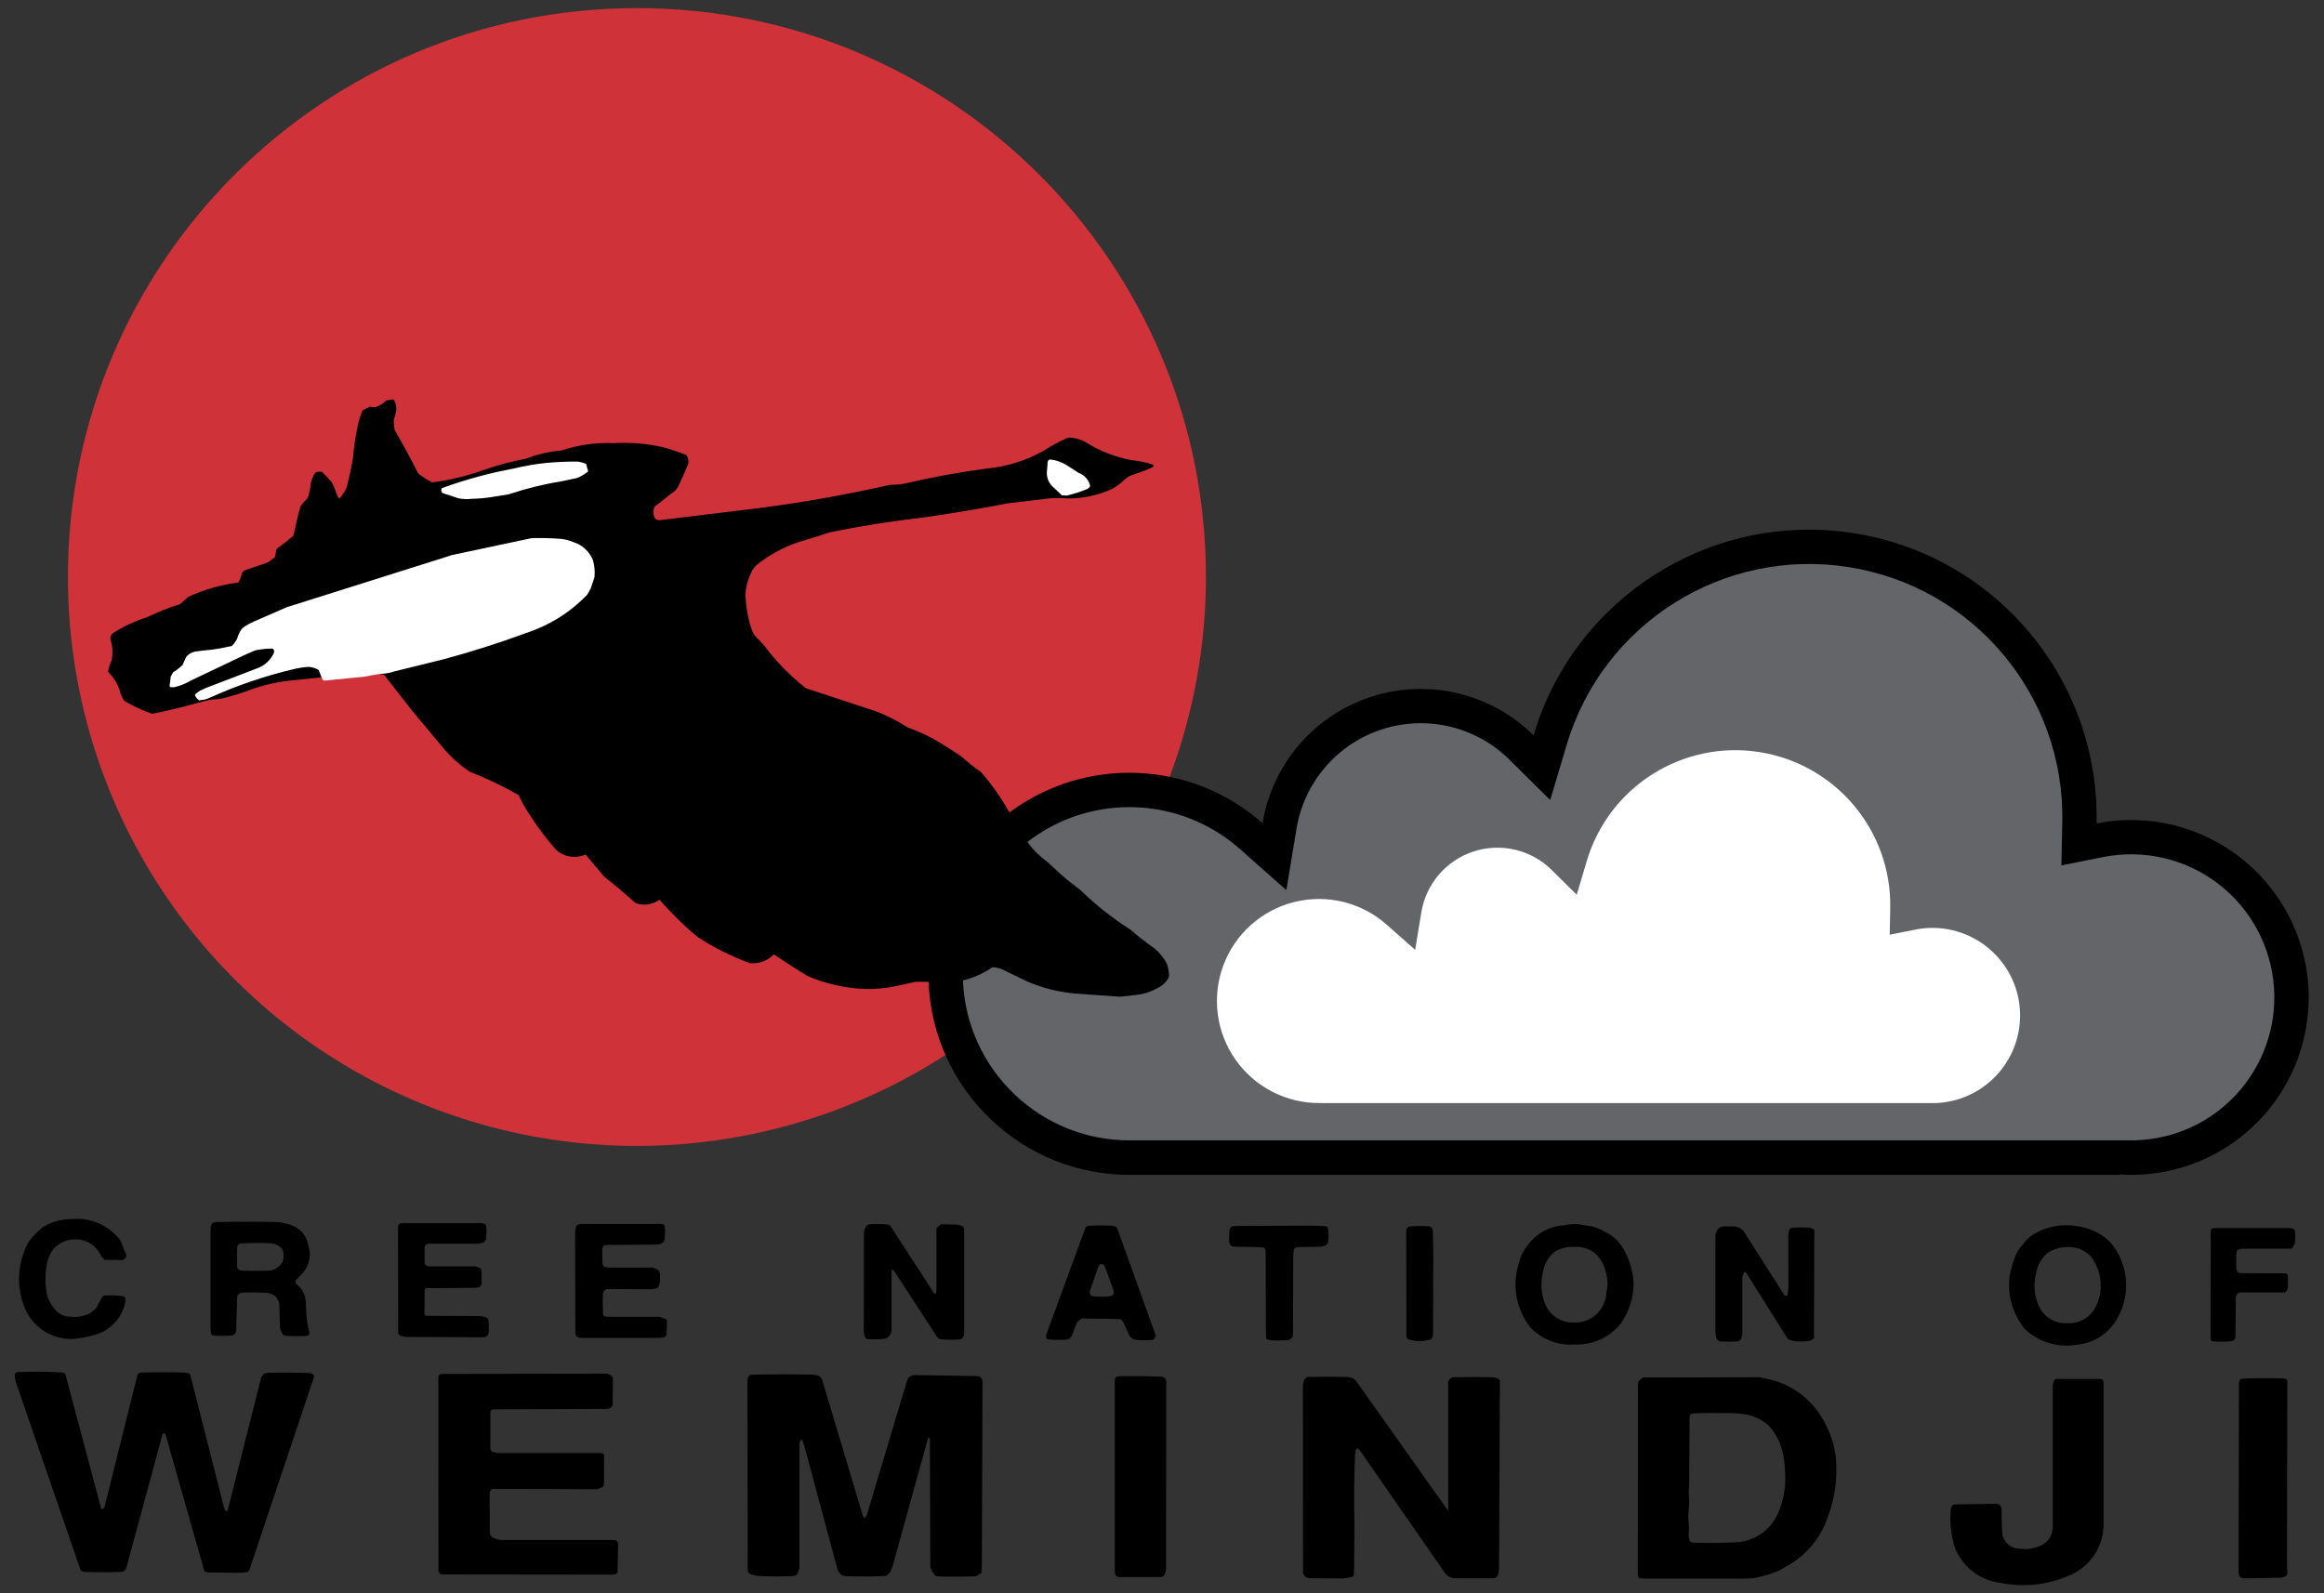 <svg width="140" height="96" viewBox="0 0 140 96" fill="none" xmlns="http://www.w3.org/2000/svg">
<rect x="0" y="0" width="140" height="96" fill="#333333" stroke="none"/>
<g clip-path="url(#clip0_1367_10846)">
<path fill-rule="evenodd" clip-rule="evenodd" d="M70.443 46.858C64.62 45.672 58.801 48.901 56.73 54.47C55.637 57.414 55.733 60.667 57 63.538C46.456 70.366 33.025 70.881 21.995 64.881C10.961 58.877 4.092 47.324 4.092 34.766C4.092 15.834 19.437 0.489 38.369 0.489C57.301 0.489 72.647 15.834 72.647 34.766C72.647 38.896 71.899 42.993 70.443 46.858Z" fill="#CF3339"/>
<path fill-rule="evenodd" clip-rule="evenodd" d="M60.788 48.969C65.385 45.535 71.758 45.801 76.057 49.601C76.644 46.034 79.169 43.094 82.608 41.981C86.046 40.867 89.818 41.764 92.383 44.305C94.832 36.057 102.963 30.858 111.476 32.096C119.989 33.335 126.302 40.633 126.302 49.235C126.302 49.36 126.302 49.488 126.302 49.613C129.443 48.99 132.696 49.806 135.169 51.837C137.642 53.867 139.078 56.9 139.078 60.1C139.078 63.064 137.847 65.891 135.684 67.914C133.521 69.936 130.613 70.97 127.658 70.765V70.789H68.183C61.633 70.865 56.204 65.718 55.938 59.172C55.906 59.167 55.87 59.163 55.838 59.155C55.613 59.159 55.388 59.159 55.162 59.155L53.96 59.421C53.047 59.61 52.106 59.642 51.185 59.509C50.313 59.393 49.46 59.159 48.652 58.81C47.96 58.395 47.281 57.957 46.613 57.503C46.243 57.893 45.712 58.086 45.178 58.033C44.068 57.631 43.01 57.105 42.021 56.453C41.587 56.099 41.169 55.721 40.774 55.323C40.413 54.961 40.063 54.587 39.721 54.209C39.307 54.519 38.764 54.595 38.281 54.406C37.67 53.863 37.047 53.333 36.403 52.826L35.273 51.487C34.67 51.756 33.966 51.64 33.484 51.189C32.917 50.542 32.394 49.85 31.928 49.126C31.662 48.736 31.429 48.326 31.236 47.9C30.295 47.365 29.314 46.899 28.305 46.501C27.693 46.098 27.142 45.608 26.68 45.041L24.802 42.793L23.137 40.658C22.425 40.517 21.698 40.513 20.986 40.646L17.765 40.979C16.956 41.048 16.156 41.205 15.384 41.45C14.701 41.719 14.001 41.94 13.285 42.109C13.116 42.129 12.951 42.142 12.782 42.145C12.477 42.202 12.175 42.274 11.874 42.363C10.977 42.612 10.072 42.829 9.159 43.01C8.576 42.805 8.017 42.544 7.486 42.23C7.338 42.017 7.237 41.772 7.185 41.518C7.04 41.128 6.807 40.77 6.509 40.481C6.541 40.247 6.61 40.018 6.718 39.809C6.807 39.407 6.791 38.989 6.67 38.595L6.642 38.442C6.654 38.321 6.718 38.213 6.815 38.14C7.442 37.742 8.118 37.425 8.83 37.203C9.481 36.886 10.157 36.616 10.848 36.399L11.355 35.953C12.308 35.519 13.325 35.229 14.367 35.1C14.447 34.952 14.512 34.791 14.552 34.622C14.568 34.517 14.632 34.425 14.725 34.368L16.152 33.882L16.57 33.564L16.639 33.13C16.687 33.041 16.764 32.969 16.856 32.929C17.137 32.724 17.407 32.511 17.672 32.285L17.958 31.039L18.09 30.54C18.175 30.383 18.292 30.243 18.432 30.13C18.473 30.086 18.509 30.038 18.541 29.989C18.637 29.704 18.698 29.41 18.722 29.109C18.774 28.887 18.863 28.674 18.991 28.485C19.12 28.417 19.269 28.401 19.41 28.441C19.607 28.634 19.799 28.839 19.98 29.048C20.097 29.269 20.194 29.503 20.266 29.744C20.306 29.845 20.355 29.937 20.415 30.029C20.435 30.038 20.459 30.029 20.475 30.017C20.624 29.832 20.753 29.631 20.865 29.422C21.022 28.831 21.155 28.232 21.259 27.629C21.311 26.993 21.404 26.362 21.533 25.739C21.593 25.389 21.702 25.047 21.846 24.721L22.289 24.5C22.389 24.524 22.494 24.532 22.602 24.532C22.852 24.46 23.081 24.323 23.262 24.134L23.708 24.066C23.881 24.323 23.925 24.649 23.821 24.943C23.801 25.055 23.768 25.164 23.724 25.268C23.712 25.485 23.732 25.707 23.781 25.92C24.275 26.772 24.746 27.637 25.188 28.517C25.445 28.731 25.731 28.916 26.032 29.064C27.114 28.928 28.176 28.67 29.201 28.296C30.009 28.015 30.838 27.798 31.678 27.641C32.362 27.375 33.082 27.206 33.814 27.146C34.827 26.808 35.897 26.656 36.966 26.7C37.964 26.643 38.965 26.724 39.942 26.945C40.425 27.074 40.895 27.235 41.358 27.424C41.454 27.576 41.49 27.761 41.462 27.942C41.281 28.389 41.088 28.831 40.879 29.269C40.782 29.474 40.622 29.643 40.42 29.752C40.107 30.013 39.785 30.267 39.455 30.504C39.339 30.697 39.327 30.938 39.415 31.143C39.455 31.264 39.564 31.344 39.693 31.348L45.773 30.608C48.399 30.267 51.008 29.804 53.59 29.217L53.747 29.209C54.016 29.209 54.282 29.185 54.543 29.129C56.16 28.747 57.792 28.449 59.441 28.232C60.627 28.119 61.777 27.765 62.819 27.19C63.273 26.889 63.756 26.628 64.258 26.406C64.331 26.374 64.411 26.362 64.488 26.366C64.644 26.378 64.797 26.406 64.946 26.454C65.111 26.499 65.268 26.563 65.413 26.648C66.253 27.182 67.19 27.544 68.167 27.725C68.593 27.765 69.012 27.85 69.418 27.983C69.454 27.991 69.482 28.023 69.486 28.059C69.49 28.091 69.474 28.127 69.446 28.143L69.337 28.192L69.064 28.312C68.766 28.433 68.461 28.542 68.155 28.638C68.087 28.662 68.022 28.694 67.962 28.735C67.87 28.795 67.781 28.863 67.697 28.94C67.488 29.141 67.25 29.318 66.997 29.458C66.161 29.84 65.256 30.038 64.335 30.034C63.989 30.005 63.639 30.001 63.293 30.021L60.708 30.327C58.999 30.661 57.286 30.946 55.56 31.188C53.687 31.405 51.825 31.698 49.975 32.076C49.521 32.233 49.062 32.378 48.6 32.515C47.558 32.792 46.585 33.271 45.729 33.922C45.499 34.087 45.318 34.312 45.218 34.578C45.041 34.964 44.932 35.374 44.904 35.796C44.924 36.331 44.997 36.866 45.121 37.384C45.186 37.662 45.278 37.935 45.395 38.193C45.423 38.237 45.455 38.277 45.487 38.317C45.684 38.514 45.877 38.715 46.058 38.925C46.774 39.882 47.614 40.738 48.556 41.47L52.742 42.849C53.425 43.107 54.081 43.44 54.692 43.838C55.371 44.072 56.019 44.381 56.63 44.755C57.081 45.029 57.527 45.314 57.961 45.612C58.311 45.938 58.685 46.235 59.083 46.508C59.747 47.261 60.326 48.085 60.812 48.962L60.788 48.969Z" fill="black"/>
<path fill-rule="evenodd" clip-rule="evenodd" d="M61.885 50.735C65.697 47.783 71.069 47.956 74.684 51.149L77.491 53.634L78.103 49.934C78.565 47.136 80.547 44.823 83.25 43.947C85.948 43.07 88.912 43.774 90.93 45.773L93.387 48.205L94.376 44.888C96.548 37.569 103.806 32.985 111.35 34.167C118.894 35.349 124.403 41.928 124.234 49.56L124.178 52.142L126.707 51.639C129.144 51.157 131.67 51.744 133.64 53.26C135.61 54.772 136.829 57.064 136.99 59.541C137.287 64.206 133.813 68.259 129.16 68.674L128.638 68.71H123.748H68.166C62.729 68.778 58.23 64.507 58.008 59.075C58.636 58.922 59.231 58.657 59.766 58.295C59.786 58.283 59.81 58.279 59.834 58.283C60.015 58.291 60.192 58.331 60.361 58.399L61.74 59.075C62.741 59.525 63.811 59.795 64.905 59.875L67.47 60.056L68.516 59.939C68.958 59.883 69.384 59.738 69.77 59.509C70.036 59.384 70.257 59.179 70.39 58.918C70.41 58.882 70.422 58.837 70.43 58.797C70.418 58.556 70.374 58.315 70.305 58.086C70.116 57.724 69.859 57.406 69.545 57.145C69.043 56.791 68.556 56.413 68.09 56.011C67.004 55.315 65.99 54.515 65.07 53.614C64.663 53.316 64.269 53.003 63.891 52.669L63.087 51.925C62.77 51.692 62.476 51.43 62.211 51.137L61.889 50.735H61.885Z" fill="#636569"/>
<path fill-rule="evenodd" clip-rule="evenodd" d="M65.424 29.491C65.054 29.643 64.668 29.764 64.274 29.857L63.972 29.845L63.361 29.27C63.156 29.044 63.051 28.751 63.063 28.445C63.072 28.284 63.088 28.123 63.104 27.963V27.854C63.116 27.802 63.14 27.753 63.176 27.717C63.188 27.705 63.204 27.697 63.216 27.693C63.24 27.689 63.264 27.685 63.289 27.689C63.498 27.709 63.699 27.762 63.892 27.846C64.077 27.918 64.25 28.015 64.411 28.131C64.604 28.248 64.797 28.369 64.982 28.497C65.311 28.614 65.565 28.884 65.657 29.221L65.669 29.294C65.613 29.39 65.524 29.462 65.42 29.499L65.424 29.491Z" fill="white"/>
<path fill-rule="evenodd" clip-rule="evenodd" d="M30.962 28.227C31.63 28.066 32.305 27.95 32.989 27.885C33.588 27.833 34.187 27.809 34.791 27.813C34.971 27.833 35.144 27.881 35.309 27.958L35.43 28.4L35.366 28.456C35.185 28.593 34.988 28.706 34.779 28.798L33.753 29.015C32.7 29.184 31.666 29.442 30.653 29.783L29.583 29.956C29.205 30.013 28.827 30.045 28.449 30.053C28.172 30.089 27.89 30.077 27.617 30.025C27.311 29.916 27.005 29.816 26.696 29.723L26.623 29.679C26.579 29.598 26.571 29.502 26.607 29.417C28.027 28.899 29.486 28.501 30.97 28.227H30.962Z" fill="white"/>
<path fill-rule="evenodd" clip-rule="evenodd" d="M27.149 33.46L32.035 32.423C32.598 32.411 33.161 32.423 33.724 32.463C34.006 32.483 34.283 32.552 34.541 32.664C35.071 32.829 35.502 33.223 35.715 33.738C35.815 34.076 35.847 34.429 35.811 34.783L35.582 35.463C35.518 35.588 35.445 35.708 35.377 35.829C34.842 36.384 34.239 36.874 33.579 37.277C32.964 37.647 32.313 37.944 31.629 38.165C30.013 38.76 28.364 39.283 26.699 39.73L23.764 40.453C23.599 40.51 23.43 40.55 23.261 40.574C22.851 40.606 22.445 40.67 22.047 40.763L19.565 41.008C19.533 41.016 19.501 41.008 19.477 40.988L19.441 40.944C19.364 40.815 19.308 40.683 19.268 40.542C19.244 40.481 19.22 40.421 19.195 40.365C19.01 40.26 18.801 40.196 18.588 40.18C18.295 40.2 18.001 40.244 17.712 40.313C15.958 40.727 14.245 41.31 12.605 42.054C12.516 42.094 12.428 42.126 12.331 42.15L11.997 42.199C11.885 42.122 11.796 42.014 11.74 41.885C11.756 41.857 11.776 41.829 11.796 41.804C11.881 41.732 11.965 41.668 12.058 41.611C12.255 41.515 12.456 41.426 12.661 41.354L15.44 40.288C15.858 40.152 16.212 39.862 16.429 39.476L16.473 39.408C16.501 39.34 16.517 39.267 16.513 39.195L16.441 39.09L16.384 39.078C16.135 39.078 15.886 39.098 15.641 39.138C15.532 39.151 15.424 39.171 15.323 39.207C14.897 39.388 14.474 39.581 14.06 39.786L11.475 41.016C11.173 41.193 10.847 41.326 10.509 41.406C10.433 41.414 10.357 41.414 10.276 41.406C10.24 41.39 10.216 41.358 10.212 41.318C10.212 41.29 10.216 41.266 10.224 41.237C10.256 41.085 10.272 40.932 10.28 40.779L10.441 40.49L10.53 40.449C10.694 40.337 10.851 40.208 10.996 40.071L11.209 39.593C11.338 39.424 11.527 39.307 11.736 39.263C12.086 39.215 12.436 39.171 12.786 39.142C13.139 39.094 13.485 39.03 13.831 38.949L13.948 38.933C14.092 38.801 14.209 38.64 14.293 38.463C14.346 38.266 14.434 38.081 14.551 37.912L14.603 37.848C14.82 37.687 15.057 37.554 15.303 37.446L17.277 36.585L27.157 33.468L27.149 33.46Z" fill="white"/>
<path fill-rule="evenodd" clip-rule="evenodd" d="M137.767 94.354L137.804 94.784C137.788 94.877 137.727 94.957 137.643 94.997L137.55 95.029C137.51 95.041 137.466 95.054 137.422 95.062L135.278 95.102L135.093 95.094C134.997 95.074 134.92 95.009 134.884 94.917L134.864 94.8L134.852 94.736L134.876 83.356C134.876 83.311 134.884 83.267 134.892 83.219C134.904 83.151 134.957 83.094 135.025 83.082C135.089 83.066 135.15 83.058 135.218 83.058C135.982 83.034 136.746 83.034 137.51 83.054C137.574 83.05 137.643 83.058 137.703 83.086C137.739 83.111 137.771 83.147 137.788 83.187L137.771 94.35L137.767 94.354Z" fill="black"/>
<path fill-rule="evenodd" clip-rule="evenodd" d="M137.968 73.997L138.093 74.017C138.161 74.025 138.221 74.073 138.238 74.142C138.254 74.206 138.262 74.266 138.266 74.331C138.27 74.528 138.266 74.729 138.242 74.926C138.193 75.038 138.129 75.143 138.049 75.236H135.093L134.888 75.272C134.807 75.292 134.751 75.352 134.731 75.433C134.711 75.537 134.703 75.646 134.711 75.75C134.707 75.951 134.711 76.152 134.715 76.353L134.727 76.438C134.727 76.542 134.779 76.639 134.868 76.687C134.956 76.703 135.049 76.711 135.141 76.711L137.699 76.723C137.723 76.731 137.747 76.743 137.771 76.76C137.787 76.772 137.799 76.788 137.803 76.808L137.815 76.864C137.835 77.089 137.839 77.319 137.823 77.544L137.807 77.656C137.787 77.757 137.719 77.837 137.622 77.873H134.932C134.84 77.906 134.759 77.97 134.715 78.058L134.691 78.147L134.667 80.403C134.671 80.487 134.667 80.572 134.651 80.652C134.61 80.704 134.566 80.749 134.514 80.789C134.474 80.813 134.425 80.821 134.377 80.813L134.265 80.829C133.951 80.849 133.641 80.849 133.328 80.829C133.299 80.829 133.271 80.817 133.247 80.805C133.231 80.797 133.219 80.785 133.207 80.769L133.183 80.716L133.167 80.66L133.179 74.729C133.163 74.532 133.163 74.335 133.179 74.138C133.187 74.114 133.199 74.089 133.215 74.065C133.227 74.049 133.247 74.037 133.267 74.029L133.368 73.993H137.964L137.968 73.997ZM127.28 75.034C127.533 75.368 127.73 75.738 127.859 76.136C128.249 77.262 128.116 78.505 127.497 79.522C126.99 80.383 126.093 80.946 125.096 81.026C123.966 81.219 122.808 80.865 121.976 80.077C121.236 79.172 120.906 78.002 121.067 76.848C121.155 76.374 121.3 75.911 121.501 75.473C121.59 75.308 121.698 75.159 121.831 75.026C121.911 74.934 121.988 74.837 122.06 74.741C122.205 74.58 122.374 74.443 122.563 74.335C123.319 73.896 124.203 73.731 125.068 73.872C125.768 73.949 126.431 74.234 126.966 74.697C127.075 74.805 127.179 74.918 127.28 75.03V75.034ZM122.756 78.521C122.539 77.958 122.502 77.347 122.651 76.76C122.72 76.233 122.997 75.758 123.419 75.445C123.914 75.155 124.501 75.062 125.06 75.187C125.128 75.195 125.197 75.215 125.261 75.243C125.434 75.32 125.599 75.416 125.748 75.529C125.824 75.577 125.896 75.638 125.957 75.706C126.363 76.233 126.572 76.884 126.544 77.552C126.54 78.01 126.415 78.46 126.182 78.859C125.848 79.43 125.221 79.763 124.557 79.727C123.749 79.787 123.005 79.289 122.756 78.521Z" fill="black"/>
<path fill-rule="evenodd" clip-rule="evenodd" d="M126.716 92.009C126.655 93.311 125.839 94.458 124.625 94.94C123.342 95.499 121.918 95.652 120.547 95.378C119.292 95.242 118.219 94.421 117.76 93.247C117.527 92.499 117.443 91.707 117.519 90.927C117.519 90.863 117.543 90.798 117.579 90.742C117.612 90.694 117.664 90.662 117.72 90.645L120.213 90.609H120.278C120.346 90.617 120.41 90.641 120.467 90.678C120.511 90.714 120.547 90.766 120.559 90.822C120.563 90.838 120.567 90.859 120.571 90.875C120.575 90.935 120.579 90.995 120.579 91.056C120.579 91.482 120.591 91.908 120.615 92.334C120.615 92.447 120.644 92.555 120.688 92.66C120.837 93.03 121.19 93.283 121.593 93.303C122.083 93.388 122.586 93.311 123.028 93.082C123.402 92.877 123.643 92.487 123.66 92.061V83.451C123.676 83.375 123.696 83.299 123.724 83.226C123.74 83.154 123.796 83.097 123.869 83.085H126.555C126.627 83.102 126.684 83.15 126.704 83.218L126.72 83.299V92.013L126.716 92.009Z" fill="black"/>
<path fill-rule="evenodd" clip-rule="evenodd" d="M105.979 82.986L106.498 83.09C107.957 83.4 109.208 84.349 109.896 85.676C110.378 86.524 110.631 87.481 110.627 88.454C110.648 89.472 110.467 90.485 110.097 91.434C109.755 92.456 109.103 93.344 108.239 93.984C107.901 94.213 107.551 94.426 107.193 94.623C106.719 94.824 106.22 94.977 105.713 95.077C105.468 95.106 105.223 95.118 104.974 95.118H99.026C98.962 95.118 98.897 95.109 98.833 95.102C98.805 95.097 98.777 95.085 98.749 95.073C98.733 95.065 98.721 95.053 98.708 95.037L98.688 94.981C98.672 94.921 98.664 94.856 98.66 94.792L98.668 83.412L98.7 83.239L98.913 83.034C99.018 82.998 99.127 82.986 99.231 82.998L105.971 82.981L105.979 82.986ZM101.736 89.862C101.736 89.733 101.744 89.604 101.757 89.476L101.781 85.487C101.781 85.422 101.789 85.358 101.805 85.298L101.825 85.241C101.825 85.241 101.849 85.209 101.865 85.201C101.889 85.185 101.917 85.177 101.946 85.173C102.05 85.161 102.155 85.153 102.259 85.149C102.774 85.133 103.289 85.129 103.803 85.145C104.258 85.125 104.712 85.149 105.163 85.225C105.681 85.318 106.164 85.551 106.554 85.905C106.851 86.231 107.089 86.605 107.246 87.019C107.435 87.566 107.531 88.141 107.531 88.72C107.591 89.496 107.471 90.276 107.185 91C106.799 92.066 105.83 92.817 104.7 92.922C103.888 92.962 103.071 92.978 102.255 92.958C102.147 92.962 102.042 92.958 101.937 92.938L101.873 92.918C101.837 92.898 101.805 92.866 101.789 92.826C101.732 92.693 101.712 92.548 101.732 92.403C101.748 92.226 101.752 92.045 101.736 91.868C101.704 91.611 101.696 91.35 101.716 91.092C101.744 90.867 101.757 90.638 101.753 90.409C101.753 90.228 101.74 90.047 101.724 89.87L101.736 89.862Z" fill="black"/>
<path fill-rule="evenodd" clip-rule="evenodd" d="M87.24 91.033V83.3C87.252 83.187 87.317 83.087 87.413 83.027C87.433 83.014 87.453 83.007 87.473 83.002C87.522 82.994 87.566 82.986 87.614 82.982C88.382 82.966 89.15 82.966 89.914 82.982C90.039 82.99 90.159 83.022 90.268 83.079C90.3 83.095 90.328 83.123 90.341 83.159L90.353 83.22V83.296L90.304 94.559L90.264 94.801C90.256 94.873 90.228 94.938 90.184 94.994C90.144 95.042 90.091 95.074 90.031 95.086L89.914 95.094H87.735C87.658 95.098 87.582 95.094 87.505 95.078C87.32 95.038 87.156 94.93 87.047 94.777L81.948 87.434C81.916 87.394 81.88 87.353 81.844 87.313C81.82 87.289 81.791 87.277 81.759 87.277C81.739 87.277 81.719 87.289 81.711 87.309C81.671 87.406 81.647 87.506 81.635 87.607C81.57 89.014 81.558 90.422 81.594 91.829L81.574 94.543C81.574 94.648 81.566 94.757 81.558 94.861C81.554 94.893 81.542 94.921 81.526 94.95C81.514 94.97 81.502 94.986 81.482 94.998L81.417 95.018C81.152 95.094 80.874 95.123 80.597 95.102L79.053 95.094L78.812 95.086C78.659 95.058 78.538 94.942 78.502 94.789L78.494 94.668L78.486 83.541C78.486 83.429 78.502 83.32 78.534 83.216C78.558 83.147 78.598 83.087 78.651 83.035C78.687 82.998 78.735 82.974 78.787 82.966H78.92C79.648 82.946 80.376 82.946 81.108 82.966C81.22 82.966 81.329 82.986 81.437 83.022C81.526 83.055 81.602 83.111 81.667 83.179L81.723 83.252L87.244 91.037L87.24 91.033Z" fill="black"/>
<path fill-rule="evenodd" clip-rule="evenodd" d="M70.242 94.534C70.238 94.635 70.213 94.735 70.173 94.824L70.137 94.912C70.093 94.968 70.028 95.009 69.956 95.017L69.828 95.025H67.515C67.451 95.025 67.387 95.017 67.322 95.005C67.25 94.989 67.194 94.928 67.181 94.856C67.161 94.751 67.153 94.647 67.153 94.538V83.283C67.153 83.218 67.153 83.154 67.165 83.09C67.181 83.013 67.242 82.949 67.318 82.937C67.423 82.921 67.531 82.913 67.636 82.921C68.408 82.909 69.18 82.921 69.956 82.945C70.025 82.949 70.093 82.973 70.153 83.013C70.201 83.049 70.234 83.106 70.246 83.162L70.254 83.283V83.347L70.246 94.534H70.242Z" fill="black"/>
<path fill-rule="evenodd" clip-rule="evenodd" d="M51.962 91.28L52.006 91.393C52.018 91.417 52.042 91.437 52.07 91.441C52.098 91.445 52.126 91.433 52.142 91.413C52.179 91.369 52.207 91.321 52.223 91.264L54.668 83.105C54.7 83.045 54.74 82.993 54.792 82.948C54.877 82.904 54.969 82.872 55.062 82.852L58.737 82.912L58.93 82.92C59.003 82.932 59.067 82.968 59.115 83.025C59.144 83.081 59.164 83.141 59.188 83.202L59.148 94.409L59.111 94.779L58.794 94.98C58.066 95.004 57.338 95.008 56.61 94.988L56.369 94.964C56.28 94.867 56.2 94.759 56.132 94.646C56.128 94.622 56.124 94.598 56.115 94.574C56.091 94.534 56.067 94.493 56.043 94.449L56.019 86.869V86.797C56.019 86.748 56.011 86.7 55.999 86.652C55.995 86.636 55.975 86.624 55.959 86.628C55.935 86.632 55.914 86.648 55.902 86.672L53.771 94.369C53.755 94.433 53.731 94.497 53.703 94.554C53.651 94.702 53.554 94.831 53.425 94.92C53.409 94.932 53.389 94.94 53.369 94.944C53.321 94.956 53.269 94.96 53.22 94.964C52.492 94.992 51.764 94.996 51.041 94.972C50.924 94.976 50.812 94.956 50.703 94.916C50.614 94.835 50.538 94.739 50.478 94.638L50.446 94.538L48.471 87.183C48.431 87.07 48.399 86.957 48.362 86.845L48.346 86.781C48.346 86.781 48.322 86.748 48.302 86.748C48.214 86.785 48.153 86.873 48.157 86.97V94.497L48.065 94.767C48.041 94.855 47.972 94.924 47.884 94.944C47.864 94.948 47.848 94.952 47.828 94.956C47.767 94.96 47.707 94.964 47.647 94.964C46.963 94.996 46.279 94.992 45.596 94.952L45.218 94.859C45.13 94.819 45.065 94.735 45.045 94.638L45.025 83.266L45.045 83.025C45.069 82.932 45.142 82.86 45.238 82.84C45.31 82.836 45.387 82.832 45.459 82.828C46.621 82.803 47.779 82.803 48.942 82.828L49.267 82.876C49.332 82.904 49.388 82.94 49.436 82.989C49.476 83.029 49.509 83.073 49.525 83.129L51.962 91.268V91.28Z" fill="black"/>
<path fill-rule="evenodd" clip-rule="evenodd" d="M36.605 82.776C36.681 82.804 36.753 82.84 36.818 82.884C36.866 82.92 36.898 82.973 36.914 83.033L36.926 83.15L36.906 84.658C36.882 84.746 36.818 84.822 36.729 84.851C36.709 84.859 36.685 84.867 36.661 84.871C36.605 84.879 36.548 84.887 36.488 84.891L29.708 84.915C29.68 84.915 29.652 84.927 29.628 84.939C29.612 84.947 29.596 84.959 29.584 84.975L29.559 85.031C29.551 85.06 29.547 85.088 29.539 85.116V87.243L29.551 87.328C29.576 87.42 29.652 87.484 29.744 87.497C29.829 87.521 29.917 87.537 30.006 87.549H36.182C36.267 87.549 36.343 87.585 36.392 87.653V87.947L36.383 89.451C36.375 89.479 36.363 89.507 36.347 89.535C36.315 89.584 36.263 89.624 36.206 89.64C36.134 89.676 36.058 89.708 35.977 89.728C35.941 89.728 35.909 89.728 35.873 89.728L29.644 89.712C29.608 89.728 29.579 89.757 29.563 89.793C29.531 89.857 29.511 89.921 29.495 89.99L29.503 92.398C29.523 92.467 29.559 92.531 29.608 92.588C29.644 92.628 29.696 92.66 29.748 92.672C29.865 92.724 29.982 92.76 30.106 92.788H36.862C36.926 92.788 36.991 92.793 37.055 92.805L37.115 92.821C37.151 92.837 37.18 92.865 37.196 92.901C37.212 92.933 37.224 92.966 37.236 93.002L37.2 94.755C37.184 94.791 37.151 94.823 37.115 94.839L37.051 94.859C36.946 94.876 36.842 94.884 36.733 94.88L26.777 94.868L26.584 94.856C26.555 94.851 26.523 94.839 26.499 94.823C26.459 94.775 26.431 94.719 26.415 94.654L26.407 82.957C26.415 82.932 26.423 82.908 26.435 82.884C26.447 82.86 26.467 82.84 26.487 82.824C26.515 82.804 26.547 82.792 26.58 82.784L36.589 82.768L36.605 82.776Z" fill="black"/>
<path fill-rule="evenodd" clip-rule="evenodd" d="M6.07 90.814L6.094 90.871C6.106 90.899 6.13 90.915 6.159 90.923C6.187 90.927 6.215 90.919 6.231 90.895C6.267 90.851 6.291 90.802 6.307 90.75L8.274 82.861L8.318 82.78C8.366 82.732 8.427 82.704 8.491 82.7H8.62C9.436 82.671 10.252 82.675 11.065 82.7L11.302 82.724C11.362 82.74 11.414 82.772 11.455 82.816L13.509 90.879L13.546 90.967C13.566 91.004 13.594 91.036 13.626 91.064C13.638 91.072 13.654 91.072 13.666 91.064C13.682 91.056 13.698 91.04 13.703 91.024L13.723 90.959L13.751 90.863L15.741 82.973C15.773 82.913 15.818 82.856 15.87 82.812C15.898 82.784 15.934 82.76 15.975 82.748C16.031 82.728 16.087 82.716 16.143 82.712C16.956 82.696 17.764 82.7 18.576 82.724C18.645 82.724 18.709 82.736 18.773 82.756C18.817 82.772 18.854 82.796 18.886 82.832C18.91 82.865 18.922 82.909 18.922 82.949L15.037 94.562L15.009 94.623C14.997 94.647 14.977 94.667 14.957 94.687C14.933 94.703 14.909 94.715 14.881 94.723C14.696 94.755 14.507 94.772 14.318 94.767L12.641 94.747H12.508C12.436 94.735 12.367 94.711 12.311 94.667L9.967 86.411C9.955 86.387 9.927 86.367 9.898 86.363C9.87 86.359 9.842 86.367 9.826 86.391L9.782 86.451L7.598 94.51C7.566 94.594 7.498 94.663 7.409 94.691C7.393 94.699 7.373 94.699 7.353 94.703C7.293 94.707 7.232 94.711 7.172 94.715C6.488 94.739 5.805 94.739 5.121 94.715C5.065 94.715 5.013 94.699 4.96 94.679C4.92 94.663 4.88 94.635 4.852 94.603L0.971 83.327C0.931 83.19 0.903 83.053 0.887 82.913C0.887 82.885 0.887 82.853 0.887 82.824C0.887 82.804 0.895 82.788 0.903 82.768C0.919 82.736 0.943 82.712 0.979 82.7C1.027 82.684 1.076 82.675 1.128 82.671C1.976 82.639 2.825 82.643 3.669 82.688L3.79 82.704C3.85 82.724 3.903 82.76 3.943 82.808L6.07 90.811V90.814Z" fill="black"/>
<path fill-rule="evenodd" clip-rule="evenodd" d="M107.41 77.91L107.507 78.047C107.535 78.075 107.571 78.091 107.611 78.087C107.643 78.063 107.668 78.031 107.684 77.995C107.712 77.85 107.732 77.705 107.736 77.556L107.728 74.452C107.74 74.347 107.756 74.247 107.776 74.142C107.784 74.066 107.84 74.006 107.913 73.99C107.977 73.974 108.042 73.969 108.106 73.966C108.395 73.953 108.689 73.957 108.978 73.969C109.087 73.982 109.192 74.022 109.28 74.086L109.296 74.142C109.304 74.331 109.3 74.52 109.292 74.709L109.276 80.641L109.055 80.785C108.781 80.83 108.504 80.842 108.231 80.822C108.07 80.81 107.913 80.773 107.76 80.717C107.724 80.697 107.696 80.669 107.672 80.637L105.227 76.74C105.203 76.704 105.174 76.668 105.142 76.64C105.13 76.632 105.114 76.627 105.102 76.636C105.086 76.644 105.07 76.656 105.066 76.676L104.965 76.925V80.343L104.929 80.532C104.917 80.633 104.865 80.725 104.78 80.785C104.76 80.798 104.74 80.806 104.716 80.81C104.668 80.818 104.623 80.826 104.575 80.83C104.282 80.842 103.988 80.842 103.691 80.83C103.626 80.83 103.562 80.81 103.506 80.778C103.457 80.745 103.417 80.693 103.401 80.637C103.393 80.621 103.389 80.6 103.389 80.58C103.369 80.5 103.349 80.42 103.337 80.339V74.412C103.365 74.283 103.417 74.162 103.494 74.054C103.542 74.006 103.598 73.969 103.658 73.941C103.715 73.917 103.771 73.901 103.831 73.901C104.036 73.893 104.241 73.889 104.447 73.901C104.676 73.909 104.893 74.01 105.042 74.187L107.41 77.906V77.91ZM97.779 75.22C98.153 75.856 98.366 76.567 98.411 77.303C98.411 78.18 98.141 79.036 97.635 79.752C96.963 80.588 95.934 81.055 94.86 81.011C93.875 81.083 92.906 80.717 92.214 80.009C91.398 78.992 91.104 77.657 91.418 76.39L91.591 75.783C91.699 75.518 91.844 75.268 92.021 75.043C92.528 74.331 93.324 73.889 94.192 73.829C94.297 73.813 94.401 73.797 94.506 73.776C94.808 73.736 95.117 73.748 95.415 73.817L95.877 73.889C96.167 73.957 96.444 74.074 96.698 74.227C97.148 74.444 97.526 74.79 97.779 75.224V75.22ZM93.091 78.614C92.841 77.983 92.793 77.291 92.954 76.632C93.022 76.209 93.227 75.819 93.537 75.522C93.557 75.502 93.573 75.486 93.597 75.469C93.625 75.449 93.653 75.429 93.682 75.409C93.734 75.373 93.79 75.345 93.847 75.317C94.164 75.172 94.51 75.108 94.86 75.128C95.326 75.103 95.785 75.256 96.143 75.562C96.464 75.892 96.681 76.31 96.766 76.764C96.83 77.014 96.85 77.271 96.83 77.524C96.798 77.705 96.77 77.89 96.75 78.071C96.738 78.216 96.698 78.357 96.633 78.485C96.364 79.225 95.648 79.708 94.86 79.684C94.104 79.728 93.404 79.302 93.095 78.61L93.091 78.614ZM86.339 77.17L86.327 80.271L86.315 80.512C86.299 80.609 86.234 80.689 86.146 80.725L86.029 80.745C85.796 80.802 85.559 80.818 85.322 80.798C85.217 80.781 85.112 80.765 85.008 80.745L84.891 80.725C84.803 80.689 84.738 80.609 84.722 80.512V80.395L84.714 74.207L84.722 74.09C84.742 74.002 84.811 73.929 84.895 73.905C84.915 73.901 84.931 73.893 84.951 73.893C85.012 73.889 85.072 73.885 85.132 73.881C85.43 73.865 85.728 73.869 86.025 73.881C86.09 73.885 86.154 73.909 86.21 73.945C86.258 73.982 86.291 74.03 86.307 74.086C86.311 74.102 86.315 74.118 86.315 74.134C86.315 74.199 86.323 74.259 86.323 74.323C86.347 75.272 86.351 76.221 86.331 77.166L86.339 77.17ZM79.036 73.857L79.543 73.869C79.647 73.869 79.752 73.877 79.857 73.889C79.885 73.893 79.913 73.905 79.937 73.917C79.953 73.925 79.969 73.941 79.977 73.957L79.997 74.014C80.034 74.199 80.042 74.388 80.022 74.573L80.005 74.822C79.997 74.894 79.965 74.959 79.909 75.007C79.897 75.019 79.881 75.027 79.865 75.035C79.824 75.051 79.78 75.071 79.74 75.083C79.676 75.103 79.607 75.115 79.539 75.12L78.272 75.14C78.208 75.14 78.144 75.148 78.079 75.164C78.007 75.18 77.951 75.236 77.939 75.309C77.918 75.453 77.906 75.602 77.906 75.747L77.89 80.271L77.878 80.512C77.874 80.54 77.862 80.564 77.846 80.588C77.83 80.617 77.806 80.641 77.782 80.657C77.725 80.701 77.661 80.729 77.593 80.741L77.468 80.753C77.215 80.769 76.961 80.773 76.708 80.761C76.603 80.761 76.499 80.749 76.394 80.729C76.366 80.721 76.342 80.709 76.322 80.693C76.306 80.681 76.294 80.665 76.286 80.645L76.274 80.588C76.258 80.4 76.249 80.21 76.258 80.025L76.246 75.506C76.246 75.441 76.237 75.377 76.225 75.313C76.221 75.284 76.209 75.256 76.193 75.232C76.181 75.216 76.169 75.2 76.149 75.192L76.093 75.176C75.948 75.156 75.803 75.144 75.658 75.14L74.384 75.115L74.267 75.108C74.175 75.087 74.102 75.023 74.07 74.935C74.062 74.915 74.058 74.894 74.054 74.87C74.046 74.81 74.042 74.754 74.042 74.693C74.034 74.528 74.042 74.364 74.058 74.199L74.074 74.078C74.098 73.986 74.171 73.913 74.259 73.889C74.275 73.885 74.291 73.881 74.307 73.881C74.372 73.877 74.44 73.873 74.504 73.869L79.032 73.853L79.036 73.857ZM69.635 80.508L69.486 80.725C69.297 80.749 69.108 80.761 68.919 80.753C68.75 80.753 68.581 80.745 68.416 80.729C68.32 80.709 68.227 80.665 68.143 80.609C68.074 80.544 68.022 80.464 67.986 80.375C67.889 80.13 67.785 79.893 67.664 79.66C67.616 79.579 67.547 79.515 67.463 79.475L65.163 79.442C65.062 79.511 64.966 79.591 64.877 79.676C64.785 79.929 64.688 80.178 64.584 80.424C64.56 80.484 64.528 80.536 64.491 80.588C64.427 80.661 64.335 80.709 64.238 80.717L64.113 80.725C63.904 80.733 63.695 80.733 63.486 80.729C63.382 80.729 63.277 80.721 63.172 80.713C63.14 80.709 63.112 80.697 63.088 80.685C63.072 80.677 63.056 80.661 63.048 80.645L63.028 80.588C63.016 80.54 63.012 80.492 63.016 80.444L65.392 73.962C65.436 73.909 65.497 73.873 65.565 73.861L65.694 73.849C66.076 73.829 66.462 73.829 66.844 73.849C66.977 73.845 67.109 73.869 67.234 73.917C67.258 73.933 67.274 73.957 67.29 73.982L69.643 80.512L69.635 80.508ZM66.494 76.189C66.711 76.708 66.904 77.239 67.077 77.774C67.101 77.874 67.085 77.979 67.025 78.059L66.655 78.132C66.422 78.135 66.188 78.132 65.955 78.119C65.887 78.119 65.822 78.103 65.758 78.075C65.67 78.019 65.625 77.914 65.645 77.81L66.176 76.31C66.196 76.258 66.225 76.213 66.257 76.169C66.337 76.169 66.418 76.177 66.494 76.193V76.189ZM56.224 77.858C56.248 77.894 56.276 77.926 56.308 77.955C56.32 77.963 56.336 77.963 56.348 77.955C56.364 77.947 56.377 77.934 56.38 77.918C56.397 77.862 56.409 77.802 56.413 77.741V73.994C56.505 73.909 56.602 73.833 56.706 73.764L57.498 73.781C57.679 73.776 57.856 73.817 58.017 73.905C58.037 73.929 58.053 73.957 58.061 73.986C58.074 74.034 58.078 74.078 58.081 74.126V80.375L58.045 80.508C58.025 80.597 57.957 80.665 57.868 80.689C57.848 80.697 57.832 80.701 57.812 80.701C57.752 80.709 57.691 80.713 57.631 80.713C57.378 80.729 57.124 80.729 56.871 80.713C56.771 80.713 56.67 80.701 56.574 80.669C56.537 80.645 56.505 80.621 56.477 80.593L53.831 76.531C53.831 76.531 53.791 76.511 53.771 76.499C53.751 76.503 53.734 76.519 53.722 76.535C53.71 76.583 53.706 76.627 53.706 76.676V80.202C53.69 80.295 53.654 80.383 53.598 80.464C53.541 80.528 53.473 80.588 53.401 80.641C53.296 80.665 53.192 80.681 53.087 80.689C52.922 80.697 52.757 80.701 52.589 80.697C52.484 80.697 52.379 80.697 52.275 80.689C52.222 80.673 52.174 80.645 52.138 80.609C52.078 80.5 52.046 80.379 52.038 80.255L52.046 74.211L52.066 74.171C52.066 74.118 52.082 74.066 52.102 74.018C52.13 73.949 52.174 73.885 52.227 73.833C52.259 73.801 52.303 73.776 52.347 73.768L52.464 73.76C52.713 73.748 52.967 73.748 53.216 73.76C53.32 73.756 53.425 73.768 53.525 73.793C53.558 73.809 53.586 73.829 53.614 73.853L53.654 73.889L56.22 77.846L56.224 77.858ZM39.6 73.736C39.704 73.736 39.809 73.744 39.913 73.76C39.942 73.764 39.966 73.776 39.99 73.788C40.006 73.801 40.018 73.813 40.026 73.829L40.042 73.885C40.062 74.03 40.07 74.175 40.062 74.319L40.038 74.697C40.03 74.746 40.01 74.79 39.974 74.826C39.922 74.878 39.861 74.922 39.793 74.951C39.769 74.963 39.741 74.971 39.712 74.975C39.672 74.983 39.632 74.987 39.592 74.991L36.64 75.011C36.576 75.011 36.511 75.019 36.447 75.031C36.371 75.047 36.315 75.103 36.298 75.18C36.282 75.284 36.278 75.389 36.282 75.498C36.282 75.699 36.282 75.9 36.294 76.101L36.306 76.185C36.319 76.258 36.375 76.318 36.447 76.334C36.524 76.354 36.604 76.37 36.684 76.378H39.322L39.471 76.443C39.608 76.459 39.717 76.559 39.749 76.692L39.761 76.805V77.162C39.749 77.287 39.717 77.408 39.668 77.524C39.652 77.561 39.62 77.593 39.584 77.609L39.523 77.629C39.427 77.653 39.326 77.673 39.226 77.685L36.765 77.669L36.524 77.681C36.475 77.705 36.431 77.741 36.395 77.782C36.367 77.81 36.347 77.842 36.331 77.878C36.298 78.312 36.298 78.747 36.331 79.181C36.339 79.249 36.387 79.306 36.451 79.318C36.556 79.338 36.66 79.346 36.765 79.346H39.717C39.829 79.37 39.938 79.406 40.042 79.454C40.115 79.471 40.167 79.527 40.183 79.599L40.159 80.395C40.131 80.488 40.062 80.56 39.97 80.585C39.95 80.593 39.93 80.597 39.913 80.597C39.853 80.6 39.793 80.605 39.733 80.609H35.08H34.951C34.883 80.605 34.819 80.576 34.762 80.54C34.714 80.504 34.682 80.452 34.67 80.395L34.658 80.283L34.646 74.267L34.678 73.969C34.694 73.877 34.758 73.801 34.847 73.772C34.863 73.764 34.883 73.76 34.903 73.76C34.963 73.752 35.024 73.748 35.088 73.748H39.608L39.6 73.736ZM29.02 73.7L29.153 73.732C29.225 73.748 29.281 73.805 29.289 73.881C29.314 74.066 29.317 74.255 29.301 74.44C29.297 74.5 29.289 74.561 29.281 74.621C29.281 74.641 29.273 74.661 29.269 74.681C29.241 74.774 29.169 74.846 29.08 74.882C29.06 74.89 29.036 74.894 29.016 74.898C28.952 74.915 28.887 74.931 28.823 74.939H25.879L25.763 74.951C25.674 74.971 25.602 75.039 25.578 75.124V76.105C25.598 76.197 25.666 76.266 25.759 76.29L25.879 76.302H28.63L28.823 76.366C28.915 76.386 28.984 76.455 29.008 76.547L29.02 77.291C29.016 77.355 28.996 77.42 28.96 77.476C28.923 77.524 28.875 77.556 28.819 77.573C28.799 77.581 28.779 77.585 28.759 77.585C28.698 77.593 28.642 77.597 28.582 77.597L25.883 77.617C25.811 77.605 25.739 77.601 25.666 77.605C25.646 77.621 25.63 77.641 25.618 77.665C25.602 77.677 25.59 77.693 25.582 77.709L25.566 79.153C25.57 79.181 25.582 79.205 25.598 79.229C25.61 79.245 25.622 79.257 25.638 79.266L25.694 79.282L28.96 79.298L29.213 79.35C29.305 79.366 29.382 79.434 29.414 79.523C29.422 79.543 29.426 79.567 29.43 79.587C29.438 79.647 29.442 79.704 29.442 79.764C29.45 79.933 29.45 80.102 29.442 80.271C29.434 80.343 29.41 80.407 29.366 80.468C29.326 80.516 29.273 80.548 29.213 80.564L29.092 80.576L24.556 80.552C24.452 80.56 24.351 80.552 24.251 80.524C24.206 80.512 24.162 80.496 24.118 80.476C24.102 80.472 24.09 80.464 24.078 80.452C24.038 80.42 24.005 80.375 23.989 80.327L23.977 73.925L23.985 73.873C23.997 73.793 24.058 73.728 24.138 73.712L24.206 73.7H29.028H29.02ZM17.495 73.805C17.962 73.941 18.331 74.291 18.496 74.746L18.633 75.26C18.742 75.851 18.537 76.455 18.094 76.857C18.03 76.921 17.965 76.985 17.909 77.05L17.841 77.114C17.789 77.186 17.793 77.279 17.841 77.351L17.909 77.412C18.223 77.673 18.412 78.059 18.424 78.469C18.432 78.751 18.448 79.028 18.468 79.31C18.488 79.603 18.537 79.889 18.613 80.174C18.629 80.227 18.641 80.279 18.645 80.335C18.649 80.387 18.621 80.44 18.577 80.464C18.532 80.484 18.484 80.496 18.436 80.5C18.102 80.516 17.773 80.52 17.439 80.5L17.185 80.48C17.117 80.468 17.057 80.432 17.017 80.379L16.972 80.295C16.904 80.17 16.864 80.029 16.86 79.889L16.828 78.614C16.828 78.578 16.819 78.542 16.811 78.505C16.803 78.473 16.791 78.441 16.779 78.413C16.755 78.353 16.727 78.296 16.695 78.24C16.651 78.156 16.582 78.087 16.502 78.043C16.353 77.951 16.18 77.898 16.003 77.894C15.533 77.87 15.062 77.866 14.592 77.886C14.519 77.89 14.455 77.914 14.395 77.955C14.346 77.991 14.31 78.047 14.298 78.103L14.286 78.224L14.23 80.138C14.23 80.182 14.218 80.227 14.21 80.271C14.202 80.295 14.194 80.315 14.178 80.335C14.145 80.387 14.093 80.428 14.033 80.448C14.009 80.456 13.985 80.464 13.96 80.468C13.908 80.476 13.856 80.48 13.8 80.484C13.546 80.492 13.297 80.492 13.043 80.484L12.851 80.472C12.778 80.46 12.722 80.4 12.71 80.323C12.69 80.178 12.682 80.029 12.682 79.885V74.573C12.678 74.36 12.682 74.142 12.694 73.929C12.702 73.857 12.726 73.793 12.77 73.732C12.806 73.684 12.863 73.652 12.923 73.64L13.043 73.632C14.286 73.608 15.529 73.608 16.775 73.632C17.02 73.668 17.262 73.72 17.499 73.793L17.495 73.805ZM16.916 76.197C16.767 76.362 16.574 76.483 16.361 76.543C16.285 76.559 16.208 76.571 16.128 76.567C15.617 76.583 15.102 76.579 14.592 76.563L14.479 76.547C14.423 76.531 14.37 76.495 14.334 76.447C14.298 76.39 14.278 76.322 14.278 76.254C14.27 75.916 14.274 75.578 14.286 75.24L14.294 75.12C14.31 75.027 14.383 74.955 14.471 74.931L14.592 74.918C15.147 74.89 15.701 74.886 16.252 74.91C16.522 74.91 16.783 75.027 16.964 75.228C16.992 75.26 17.017 75.296 17.033 75.337C17.053 75.389 17.069 75.441 17.073 75.498C17.085 75.614 17.085 75.735 17.073 75.851C17.073 75.892 17.061 75.928 17.049 75.964C17.041 75.992 17.029 76.02 17.012 76.049C16.98 76.101 16.944 76.149 16.904 76.193L16.916 76.197ZM7.245 74.713L7.611 75.614C7.623 75.743 7.546 75.864 7.422 75.904C7.402 75.912 7.382 75.916 7.357 75.92L6.304 75.908L6.107 75.715C5.994 75.457 5.825 75.228 5.616 75.043C4.921 74.508 3.939 74.561 3.304 75.164C3.039 75.465 2.866 75.839 2.817 76.242C2.697 76.881 2.717 77.54 2.874 78.172C2.978 78.437 3.127 78.682 3.316 78.9C3.533 79.169 3.859 79.326 4.205 79.334C4.627 79.386 5.057 79.314 5.435 79.121C5.56 79.028 5.681 78.928 5.793 78.823L6.151 78.148C6.191 78.103 6.244 78.071 6.304 78.059C6.678 78.031 7.056 78.047 7.43 78.103C7.466 78.119 7.502 78.144 7.534 78.168L7.563 78.409C7.518 78.642 7.446 78.867 7.341 79.081C7 79.776 6.364 80.283 5.612 80.464C5.19 80.572 4.764 80.645 4.329 80.677C3.706 80.685 3.091 80.504 2.576 80.15C2.029 79.772 1.619 79.225 1.406 78.59C0.976 77.359 1.084 76.004 1.704 74.862C1.953 74.508 2.25 74.199 2.592 73.933C3.115 73.616 3.718 73.451 4.329 73.455C5.226 73.366 6.115 73.652 6.79 74.247C6.951 74.392 7.1 74.544 7.241 74.705L7.245 74.713Z" fill="black"/>
<path fill-rule="evenodd" clip-rule="evenodd" d="M79.532 66.462C77.505 66.486 75.599 65.509 74.429 63.852C73.263 62.195 72.989 60.068 73.693 58.17C74.4 56.272 75.997 54.84 77.963 54.35C79.93 53.859 82.013 54.366 83.529 55.709L85.25 57.229L85.624 54.965C85.905 53.252 87.12 51.837 88.776 51.302C90.429 50.767 92.243 51.197 93.477 52.42L94.985 53.911L95.588 51.881C96.919 47.397 101.363 44.59 105.979 45.314C110.6 46.038 113.97 50.067 113.869 54.74L113.837 56.32L115.385 56.011C116.877 55.713 118.425 56.075 119.632 57.004C120.838 57.933 121.586 59.332 121.682 60.852C121.863 63.707 119.736 66.188 116.889 66.446L116.567 66.466H79.536L79.532 66.462Z" fill="white"/>
</g>
<defs>
<clipPath id="clip0_1367_10846">
<rect width="138.186" height="95.022" fill="white" transform="translate(0.887 0.489)"/>
</clipPath>
</defs>
</svg>

